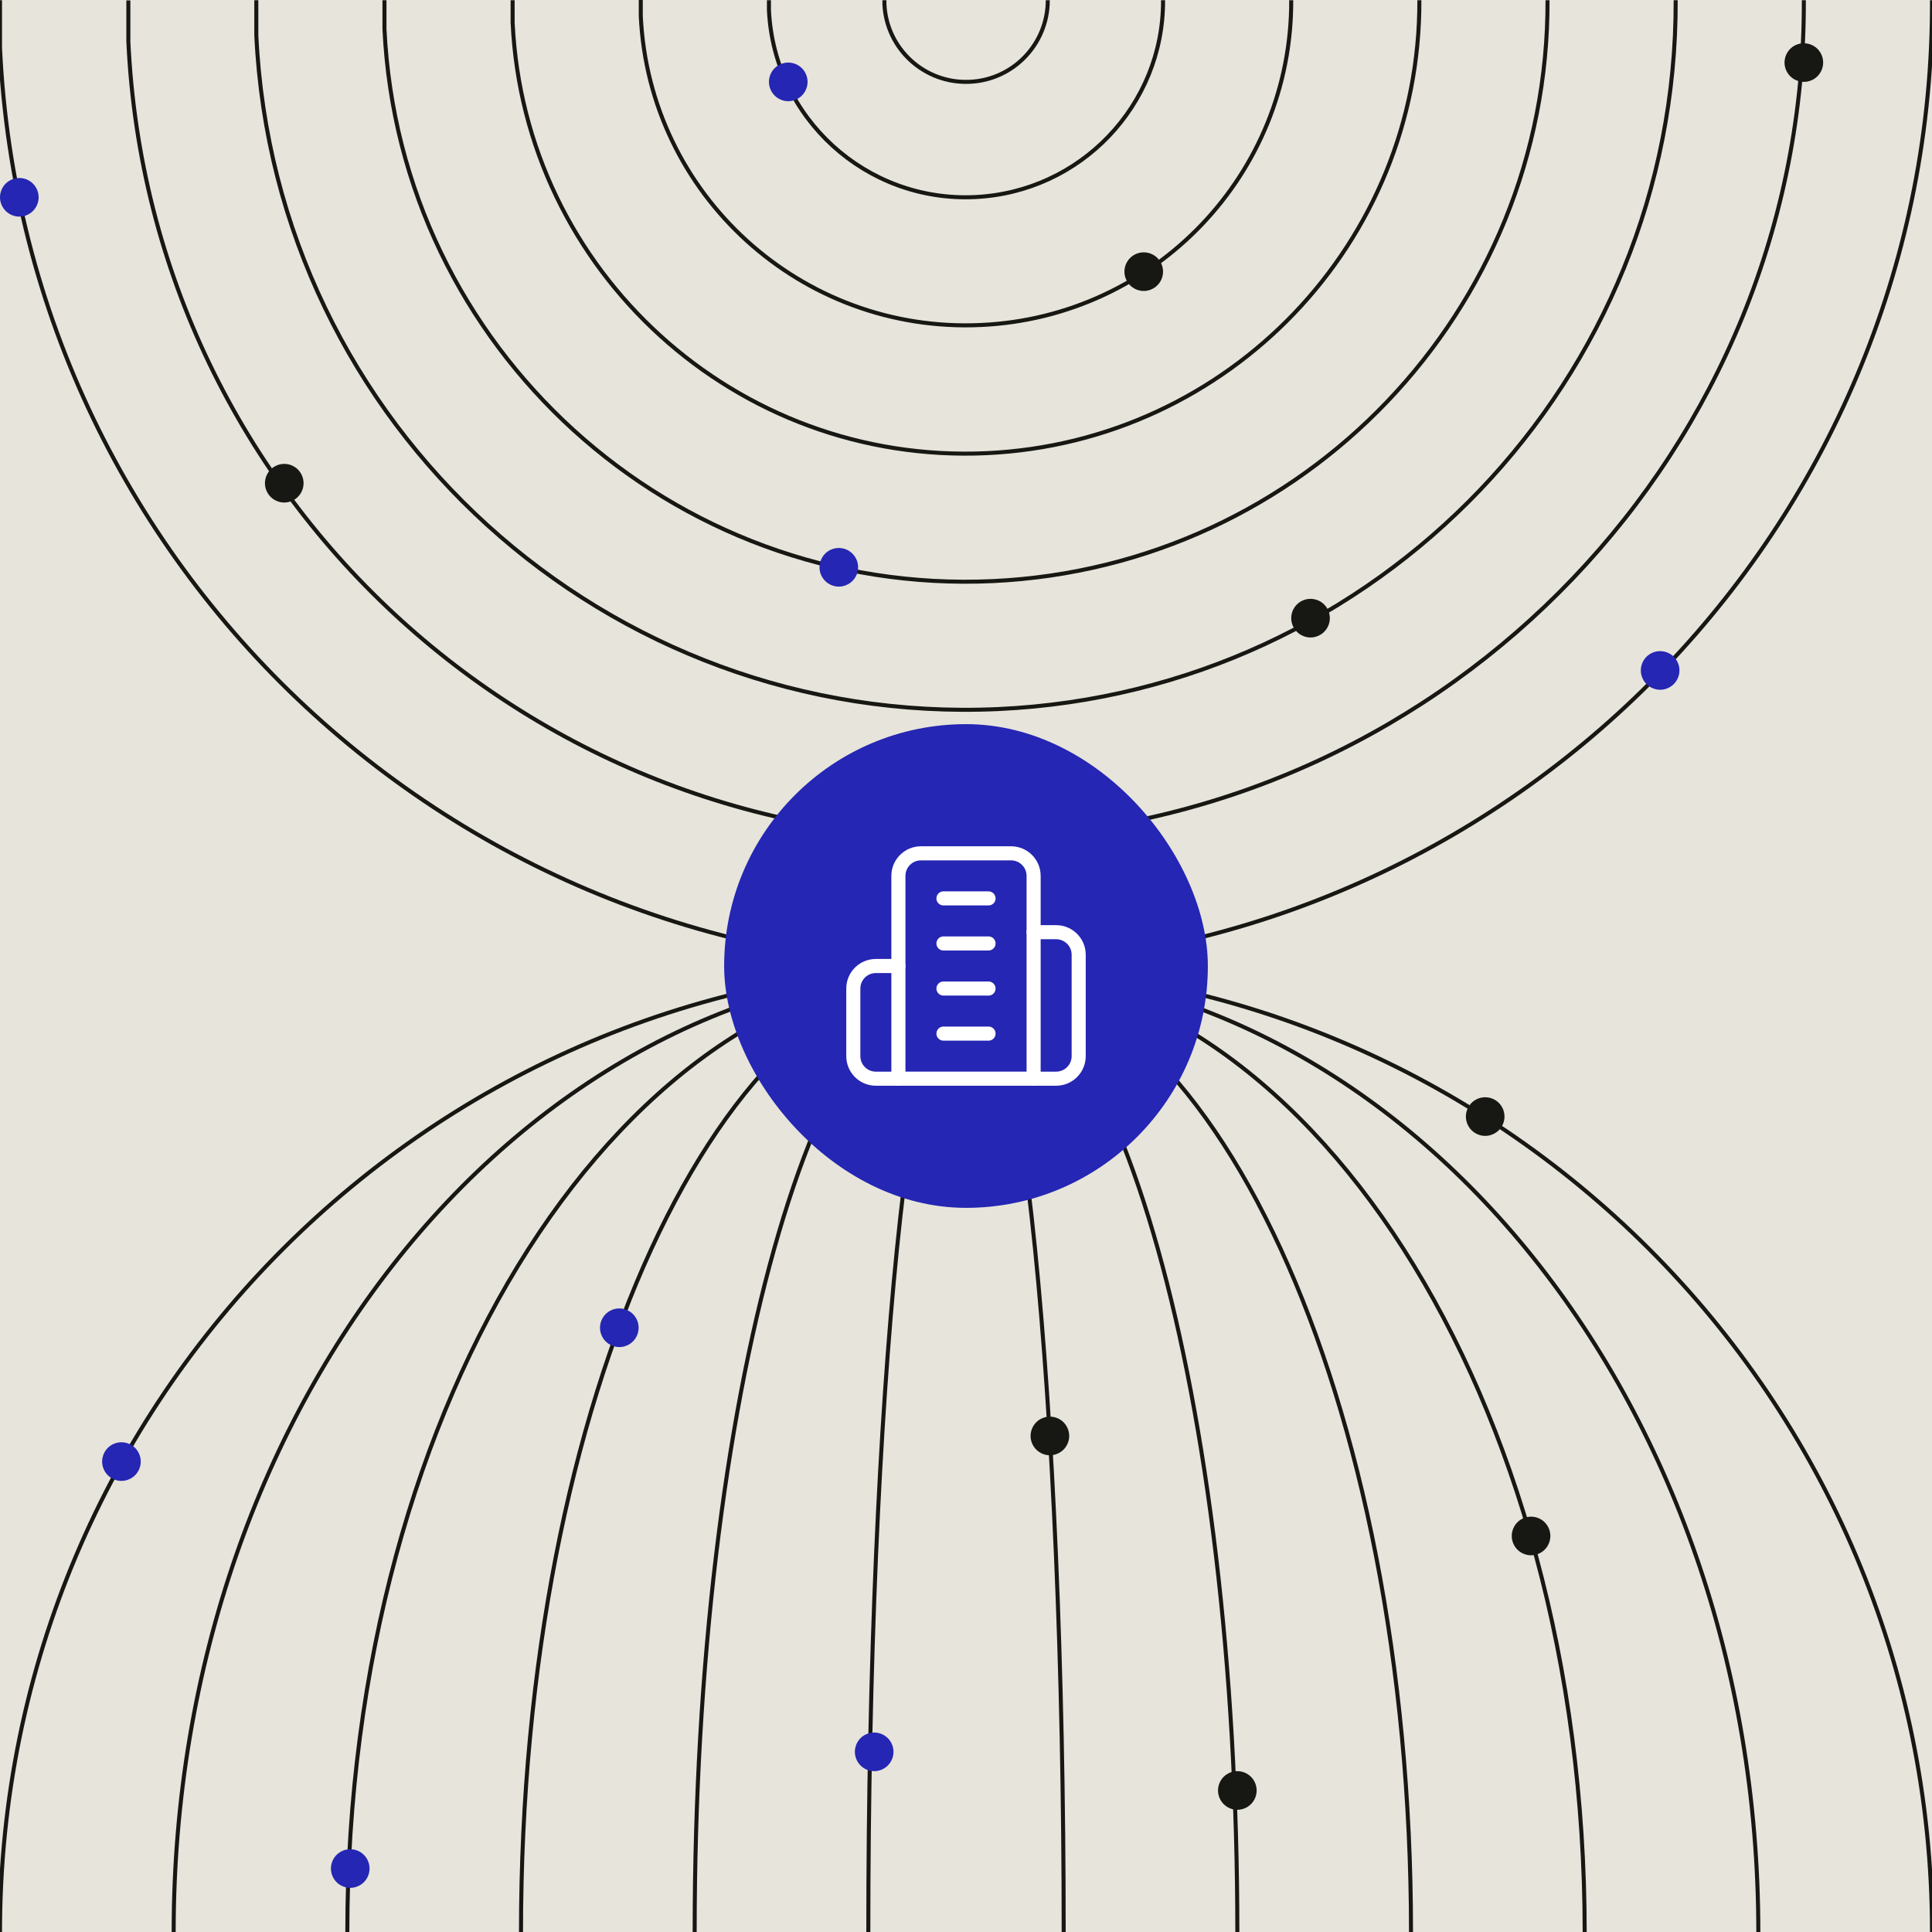 <?xml version="1.0" encoding="UTF-8"?>
<svg id="Layer_1" data-name="Layer 1" xmlns="http://www.w3.org/2000/svg" width="1200" height="1200" viewBox="0 0 1200 1200">
  <rect width="1200" height="1200" fill="#e7e4db"/>
  <g>
    <path d="M0,1200C0,868.67,268.67,600,600,600s600,268.67,600,600" fill="none" stroke="#171713" stroke-miterlimit="2.49" stroke-width="2.5"/>
    <path d="M107.87,1200c0-331.33,220.4-600,492.13-600s492.13,268.67,492.13,600" fill="none" stroke="#171713" stroke-miterlimit="2.49" stroke-width="2.5"/>
    <path d="M215.73,1200c0-331.33,172-600,384.27-600s384.27,268.67,384.27,600" fill="none" stroke="#171713" stroke-miterlimit="2.49" stroke-width="2.5"/>
    <path d="M323.6,1200c0-331.33,123.73-600,276.4-600s276.4,268.67,276.4,600" fill="none" stroke="#171713" stroke-miterlimit="2.49" stroke-width="2.5"/>
    <path d="M431.47,1200c0-331.33,75.47-600,168.53-600s168.53,268.67,168.53,600" fill="none" stroke="#171713" stroke-miterlimit="2.49" stroke-width="2.5"/>
    <path d="M539.33,1200c0-331.33,27.2-600,60.67-600s60.67,268.67,60.67,600" fill="none" stroke="#171713" stroke-miterlimit="2.49" stroke-width="2.5"/>
  </g>
  <g>
    <path d="M1200,.13c1.07,320.27-251.47,584.4-572.4,599.33C296.53,614.8,15.33,359.6,0,29.73V.13" fill="none" stroke="#171713" stroke-miterlimit="2.49" stroke-width="2.5"/>
    <path d="M1120.4.13c.93,277.73-218.13,506.8-496.4,519.87C336.8,533.33,92.93,312,79.73,25.87V.27" fill="none" stroke="#171713" stroke-miterlimit="2.49" stroke-width="2.5"/>
    <path d="M1040.8.13c.8,235.2-184.67,429.33-420.53,440.27-243.2,11.2-449.73-176.13-461.07-418.53V.13" fill="none" stroke="#171713" stroke-miterlimit="2.49" stroke-width="2.5"/>
    <path d="M961.2.13c.67,192.8-151.33,351.73-344.53,360.8-199.33,9.2-368.53-144.4-377.87-342.93V.13" fill="none" stroke="#171713" stroke-miterlimit="2.49" stroke-width="2.5"/>
    <path d="M881.6.13c.53,150.27-118,274.27-268.67,281.33-155.33,7.2-287.33-112.53-294.53-267.47V.13" fill="none" stroke="#171713" stroke-miterlimit="2.49" stroke-width="2.5"/>
    <path d="M802,.13c.4,107.87-84.67,196.8-192.67,201.73-111.47,5.2-206.13-80.8-211.33-191.87V0" fill="none" stroke="#171713" stroke-miterlimit="2.49" stroke-width="2.5"/>
    <path d="M722.4.13c.27,65.33-51.33,119.2-116.8,122.27-67.6,3.2-124.93-48.93-128-116.27V.13" fill="none" stroke="#171713" stroke-miterlimit="2.49" stroke-width="2.5"/>
    <path d="M650.8.13c0,27.07-21.33,49.47-48.4,50.67-28,1.33-51.73-20.27-53.07-48.13V.13" fill="none" stroke="#171713" stroke-miterlimit="2.49" stroke-width="2.5"/>
  </g>
  <g>
    <rect x="449.78" y="449.78" width="300.44" height="300.44" rx="150.22" ry="150.22" fill="#2526b3"/>
    <g>
      <path d="M558.01,669.99v-125.97c0-7.73,6.27-14,14-14h55.99c7.73,0,14,6.27,14,14v125.97h-83.98Z" fill="none" stroke="#fff" stroke-linecap="round" stroke-linejoin="round" stroke-width="8.75"/>
      <path d="M558.01,600h-14c-7.73,0-14,6.27-14,14v41.99c0,7.73,6.27,14,14,14h14" fill="none" stroke="#fff" stroke-linecap="round" stroke-linejoin="round" stroke-width="8.75"/>
      <path d="M641.99,579h14c7.73,0,14,6.27,14,14v62.99c0,7.73-6.27,14-14,14h-14" fill="none" stroke="#fff" stroke-linecap="round" stroke-linejoin="round" stroke-width="8.75"/>
      <path d="M586,558.01h27.99" fill="none" stroke="#fff" stroke-linecap="round" stroke-linejoin="round" stroke-width="8.75"/>
      <path d="M586,586h27.99" fill="none" stroke="#fff" stroke-linecap="round" stroke-linejoin="round" stroke-width="8.75"/>
      <path d="M586,614h27.99" fill="none" stroke="#fff" stroke-linecap="round" stroke-linejoin="round" stroke-width="8.75"/>
      <path d="M586,641.99h27.99" fill="none" stroke="#fff" stroke-linecap="round" stroke-linejoin="round" stroke-width="8.75"/>
    </g>
  </g>
  <path d="M710.4,180.73c-.78,0-1.57-.07-2.34-.23-.77-.16-1.52-.4-2.24-.7-.73-.3-1.43-.66-2.08-1.1-.66-.43-1.27-.94-1.82-1.49-2.23-2.23-3.52-5.33-3.52-8.49,0-.78.08-1.57.24-2.34.16-.77.38-1.52.68-2.24.3-.73.67-1.43,1.1-2.08.43-.66.94-1.27,1.49-1.82s1.16-1.06,1.82-1.49c.65-.43,1.34-.8,2.08-1.1.72-.3,1.48-.54,2.24-.68,1.55-.31,3.13-.31,4.68,0,.77.14,1.52.38,2.24.68.73.3,1.43.67,2.08,1.1.66.43,1.27.94,1.82,1.49s1.06,1.16,1.49,1.82c.44.65.81,1.34,1.11,2.08.3.72.54,1.48.68,2.24.16.77.24,1.56.24,2.34,0,3.16-1.28,6.25-3.52,8.49-.55.55-1.16,1.06-1.82,1.49-.65.44-1.34.8-2.08,1.1-.72.3-1.48.54-2.24.7s-1.56.23-2.34.23Z" fill="#171713"/>
  <path d="M814,395.95c-.78,0-1.57-.07-2.34-.23-.77-.16-1.52-.4-2.24-.7-.73-.3-1.43-.66-2.08-1.1-.66-.43-1.27-.94-1.82-1.49-2.23-2.23-3.52-5.33-3.52-8.49,0-.78.08-1.57.24-2.34.16-.77.38-1.52.68-2.24.3-.73.67-1.43,1.1-2.08.43-.66.94-1.27,1.49-1.82s1.16-1.06,1.82-1.49c.65-.43,1.34-.8,2.08-1.1.72-.3,1.48-.54,2.24-.68,1.55-.31,3.13-.31,4.68,0,.77.14,1.52.38,2.24.68.73.3,1.43.67,2.08,1.1.66.43,1.27.94,1.82,1.49s1.06,1.16,1.49,1.82c.44.65.81,1.34,1.11,2.08.3.72.54,1.48.68,2.24.16.77.24,1.56.24,2.34,0,3.16-1.28,6.25-3.52,8.49-.55.55-1.16,1.06-1.82,1.49-.65.44-1.34.8-2.08,1.1-.72.3-1.48.54-2.24.7s-1.56.23-2.34.23Z" fill="#171713"/>
  <path d="M176.56,312.13c-.78,0-1.57-.07-2.34-.23-.77-.16-1.52-.4-2.24-.7-.73-.3-1.43-.66-2.08-1.1-.66-.43-1.27-.94-1.82-1.49-2.23-2.23-3.52-5.33-3.52-8.49,0-.78.08-1.57.24-2.34.16-.77.38-1.52.68-2.24.3-.73.67-1.43,1.1-2.08.43-.66.94-1.27,1.49-1.82s1.16-1.06,1.82-1.49c.65-.43,1.34-.8,2.08-1.1.72-.3,1.48-.54,2.24-.68,1.55-.31,3.13-.31,4.68,0,.77.14,1.52.38,2.24.68.73.3,1.43.67,2.08,1.1.66.43,1.27.94,1.82,1.49s1.06,1.16,1.49,1.82c.44.65.81,1.34,1.11,2.08.3.72.54,1.48.68,2.24.16.77.24,1.56.24,2.34,0,3.16-1.28,6.25-3.52,8.49-.55.55-1.16,1.06-1.82,1.49-.65.44-1.34.8-2.08,1.1-.72.3-1.48.54-2.24.7s-1.56.23-2.34.23Z" fill="#171713"/>
  <path d="M1031.14,428.42c-.78,0-1.57-.07-2.34-.23-.77-.16-1.52-.4-2.24-.7-.73-.3-1.43-.66-2.08-1.1-.66-.43-1.27-.94-1.82-1.49-2.23-2.23-3.52-5.33-3.52-8.49,0-.78.08-1.57.24-2.34.16-.77.38-1.52.68-2.24.3-.73.67-1.43,1.1-2.08.43-.66.94-1.27,1.49-1.82s1.16-1.06,1.82-1.49c.65-.43,1.34-.8,2.08-1.1.72-.3,1.48-.54,2.24-.68,1.55-.31,3.13-.31,4.68,0,.77.14,1.52.38,2.24.68.73.3,1.43.67,2.08,1.1.66.43,1.27.94,1.82,1.49s1.06,1.16,1.49,1.82c.44.65.81,1.34,1.11,2.08.3.72.54,1.48.68,2.24.16.77.24,1.56.24,2.34,0,3.16-1.28,6.25-3.52,8.49-.55.55-1.16,1.06-1.82,1.49-.65.44-1.34.8-2.08,1.1-.72.3-1.48.54-2.24.7s-1.56.23-2.34.23Z" fill="#2526b3"/>
  <path d="M489.6,62.86c-.78,0-1.57-.07-2.34-.23-.77-.16-1.52-.4-2.24-.7-.73-.3-1.43-.66-2.08-1.1-.66-.43-1.27-.94-1.82-1.49-2.23-2.23-3.52-5.33-3.52-8.49,0-.78.08-1.57.24-2.34.16-.77.38-1.52.68-2.24.3-.73.67-1.43,1.1-2.08.43-.66.94-1.27,1.49-1.82s1.16-1.06,1.82-1.49c.65-.43,1.34-.8,2.08-1.1.72-.3,1.48-.54,2.24-.68,1.55-.31,3.13-.31,4.68,0,.77.14,1.52.38,2.24.68.73.3,1.43.67,2.08,1.1.66.43,1.27.94,1.82,1.49s1.06,1.16,1.49,1.82c.44.65.81,1.34,1.11,2.08.3.72.54,1.48.68,2.24.16.77.24,1.56.24,2.34,0,3.16-1.28,6.25-3.52,8.49-.55.55-1.16,1.06-1.82,1.49-.65.44-1.34.8-2.08,1.1-.72.3-1.48.54-2.24.7s-1.56.23-2.34.23Z" fill="#2526b3"/>
  <path d="M12,134.54c-.78,0-1.57-.07-2.34-.23-.77-.16-1.52-.4-2.24-.7-.73-.3-1.43-.66-2.08-1.1-.66-.43-1.27-.94-1.82-1.49C1.28,128.79,0,125.69,0,122.54c0-.78.08-1.57.24-2.34.16-.77.38-1.52.68-2.24.3-.73.67-1.43,1.1-2.08.43-.66.94-1.27,1.49-1.82s1.16-1.06,1.82-1.49c.65-.43,1.34-.8,2.08-1.1.72-.3,1.48-.54,2.24-.68,1.55-.31,3.13-.31,4.68,0,.77.14,1.52.38,2.24.68.73.3,1.43.67,2.08,1.1.66.43,1.27.94,1.82,1.49s1.06,1.16,1.49,1.82c.44.65.81,1.34,1.11,2.08.3.72.54,1.48.68,2.24.16.77.24,1.56.24,2.34,0,3.16-1.28,6.25-3.52,8.49-.55.55-1.16,1.06-1.82,1.49-.65.44-1.34.8-2.08,1.1-.72.3-1.48.54-2.24.7s-1.56.23-2.34.23Z" fill="#2526b3"/>
  <path d="M1120.4,50.86c-.78,0-1.57-.07-2.34-.23-.77-.16-1.52-.4-2.24-.7-.73-.3-1.43-.66-2.08-1.1-.66-.43-1.27-.94-1.82-1.49-2.23-2.23-3.52-5.33-3.52-8.49,0-.78.08-1.57.24-2.34.16-.77.38-1.52.68-2.24.3-.73.67-1.43,1.1-2.08.43-.66.94-1.27,1.49-1.82s1.16-1.06,1.82-1.49c.65-.43,1.34-.8,2.08-1.1.72-.3,1.48-.54,2.24-.68,1.55-.31,3.13-.31,4.68,0,.77.14,1.52.38,2.24.68.73.3,1.43.67,2.08,1.1.66.43,1.27.94,1.82,1.49s1.06,1.16,1.49,1.82c.44.65.81,1.34,1.11,2.08.3.72.54,1.48.68,2.24.16.77.24,1.56.24,2.34,0,3.16-1.28,6.25-3.52,8.49-.55.55-1.16,1.06-1.82,1.49-.65.44-1.34.8-2.08,1.1-.72.3-1.48.54-2.24.7s-1.56.23-2.34.23Z" fill="#171713"/>
  <path d="M521,364.36c-.78,0-1.57-.07-2.34-.23-.77-.16-1.52-.4-2.24-.7-.73-.3-1.43-.66-2.08-1.1-.66-.43-1.27-.94-1.82-1.49-2.23-2.23-3.52-5.33-3.52-8.49,0-.78.08-1.57.24-2.34.16-.77.38-1.52.68-2.24.3-.73.67-1.43,1.1-2.08.43-.66.94-1.27,1.49-1.82s1.16-1.06,1.82-1.49c.65-.43,1.34-.8,2.08-1.1.72-.3,1.48-.54,2.24-.68,1.55-.31,3.13-.31,4.68,0,.77.14,1.52.38,2.24.68.73.3,1.43.67,2.08,1.1.66.43,1.27.94,1.82,1.49s1.06,1.16,1.49,1.82c.44.65.81,1.34,1.11,2.08.3.72.54,1.48.68,2.24.16.77.24,1.56.24,2.34,0,3.16-1.28,6.25-3.52,8.49-.55.55-1.16,1.06-1.82,1.49-.65.44-1.34.8-2.08,1.1-.72.3-1.48.54-2.24.7s-1.56.23-2.34.23Z" fill="#2526b3"/>
  <path d="M75.43,919.81c-.78,0-1.57-.07-2.34-.23-.77-.16-1.52-.4-2.24-.7-.73-.3-1.43-.66-2.08-1.1-.66-.43-1.27-.94-1.82-1.49-2.23-2.23-3.52-5.33-3.52-8.49,0-.78.08-1.57.24-2.34.16-.77.38-1.52.68-2.24.3-.73.67-1.43,1.1-2.08.43-.66.94-1.27,1.49-1.82s1.16-1.06,1.82-1.49c.65-.43,1.34-.8,2.08-1.1.72-.3,1.48-.54,2.24-.68,1.55-.31,3.13-.31,4.68,0,.77.14,1.52.38,2.24.68.73.3,1.43.67,2.08,1.1.66.43,1.27.94,1.82,1.49s1.06,1.16,1.49,1.82c.44.65.81,1.34,1.11,2.08.3.72.54,1.48.68,2.24.16.77.24,1.56.24,2.34,0,3.16-1.28,6.25-3.52,8.49-.55.55-1.16,1.06-1.82,1.49-.65.44-1.34.8-2.08,1.1-.72.3-1.48.54-2.24.7s-1.56.23-2.34.23Z" fill="#2526b3"/>
  <path d="M384.67,836.69c-.78,0-1.57-.07-2.34-.23-.77-.16-1.52-.4-2.24-.7-.73-.3-1.43-.66-2.08-1.1-.66-.43-1.27-.94-1.82-1.49-2.23-2.23-3.52-5.33-3.52-8.49,0-.78.08-1.57.24-2.34.16-.77.38-1.52.68-2.24.3-.73.67-1.43,1.1-2.08.43-.66.94-1.27,1.49-1.82s1.16-1.06,1.82-1.49c.65-.43,1.34-.8,2.08-1.1.72-.3,1.48-.54,2.24-.68,1.55-.31,3.13-.31,4.68,0,.77.14,1.52.38,2.24.68.73.3,1.43.67,2.08,1.1.66.43,1.27.94,1.82,1.49s1.06,1.16,1.49,1.82c.44.65.81,1.34,1.11,2.08.3.72.54,1.48.68,2.24.16.77.24,1.56.24,2.34,0,3.16-1.28,6.25-3.52,8.49-.55.55-1.16,1.06-1.82,1.49-.65.44-1.34.8-2.08,1.1-.72.3-1.48.54-2.24.7s-1.56.23-2.34.23Z" fill="#2526b3"/>
  <path d="M217.54,1172.58c-.78,0-1.57-.07-2.34-.23-.77-.16-1.52-.4-2.24-.7-.73-.3-1.43-.66-2.08-1.1-.66-.43-1.27-.94-1.82-1.49-2.23-2.23-3.52-5.33-3.52-8.49,0-.78.08-1.57.24-2.34.16-.77.38-1.52.68-2.24.3-.73.67-1.43,1.1-2.08.43-.66.94-1.27,1.49-1.82s1.16-1.06,1.82-1.49c.65-.43,1.34-.8,2.08-1.1.72-.3,1.48-.54,2.24-.68,1.55-.31,3.13-.31,4.68,0,.77.14,1.52.38,2.24.68.73.3,1.43.67,2.08,1.1.66.43,1.27.94,1.82,1.49s1.06,1.16,1.49,1.82c.44.65.81,1.34,1.11,2.08.3.72.54,1.48.68,2.24.16.77.24,1.56.24,2.34,0,3.16-1.28,6.25-3.52,8.49-.55.55-1.16,1.06-1.82,1.49-.65.44-1.34.8-2.08,1.1-.72.3-1.48.54-2.24.7s-1.56.23-2.34.23Z" fill="#2526b3"/>
  <path d="M542.97,1100.1c-.78,0-1.57-.07-2.34-.23-.77-.16-1.52-.4-2.24-.7-.73-.3-1.43-.66-2.08-1.1-.66-.43-1.27-.94-1.82-1.49-2.23-2.23-3.52-5.33-3.52-8.49,0-.78.08-1.57.24-2.34.16-.77.38-1.52.68-2.24.3-.73.67-1.43,1.1-2.08.43-.66.94-1.27,1.49-1.82s1.16-1.06,1.82-1.49c.65-.43,1.34-.8,2.08-1.1.72-.3,1.48-.54,2.24-.68,1.55-.31,3.13-.31,4.68,0,.77.14,1.52.38,2.24.68.73.3,1.43.67,2.08,1.1.66.43,1.27.94,1.82,1.49s1.06,1.16,1.49,1.82c.44.65.81,1.34,1.11,2.08.3.72.54,1.48.68,2.24.16.77.24,1.56.24,2.34,0,3.16-1.28,6.25-3.52,8.49-.55.55-1.16,1.06-1.82,1.49-.65.44-1.34.8-2.08,1.1-.72.3-1.48.54-2.24.7s-1.56.23-2.34.23Z" fill="#2526b3"/>
  <path d="M652.11,903.89c-.78,0-1.57-.07-2.34-.23-.77-.16-1.52-.4-2.24-.7-.73-.3-1.43-.66-2.08-1.1-.66-.43-1.27-.94-1.82-1.49-2.23-2.23-3.52-5.33-3.52-8.49,0-.78.08-1.57.24-2.34.16-.77.38-1.52.68-2.24.3-.73.67-1.43,1.1-2.08.43-.66.94-1.27,1.49-1.82s1.16-1.06,1.82-1.49c.65-.43,1.34-.8,2.08-1.1.72-.3,1.48-.54,2.24-.68,1.55-.31,3.13-.31,4.68,0,.77.14,1.52.38,2.24.68.73.3,1.43.67,2.08,1.1.66.43,1.27.94,1.82,1.49s1.06,1.16,1.49,1.82c.44.65.81,1.34,1.11,2.08.3.72.54,1.48.68,2.24.16.77.24,1.56.24,2.34,0,3.16-1.28,6.25-3.52,8.49-.55.55-1.16,1.06-1.82,1.49-.65.44-1.34.8-2.08,1.1-.72.3-1.48.54-2.24.7s-1.56.23-2.34.23Z" fill="#171713"/>
  <path d="M768.53,1124.1c-.78,0-1.57-.07-2.34-.23-.77-.16-1.52-.4-2.24-.7-.73-.3-1.43-.66-2.08-1.1-.66-.43-1.27-.94-1.82-1.49-2.23-2.23-3.52-5.33-3.52-8.49,0-.78.08-1.57.24-2.34.16-.77.38-1.52.68-2.24.3-.73.67-1.43,1.1-2.08.43-.66.94-1.27,1.49-1.82s1.16-1.06,1.82-1.49c.65-.43,1.34-.8,2.08-1.1.72-.3,1.48-.54,2.24-.68,1.55-.31,3.13-.31,4.68,0,.77.14,1.52.38,2.24.68.73.3,1.43.67,2.08,1.1.66.43,1.27.94,1.82,1.49s1.06,1.16,1.49,1.82c.44.65.81,1.34,1.11,2.08.3.72.54,1.48.68,2.24.16.77.24,1.56.24,2.34,0,3.16-1.28,6.25-3.52,8.49-.55.55-1.16,1.06-1.82,1.49-.65.44-1.34.8-2.08,1.1-.72.3-1.48.54-2.24.7s-1.56.23-2.34.23Z" fill="#171713"/>
  <path d="M950.97,966.02c-.78,0-1.57-.07-2.34-.23-.77-.16-1.52-.4-2.24-.7-.73-.3-1.43-.66-2.08-1.1-.66-.43-1.27-.94-1.82-1.49-2.23-2.23-3.52-5.33-3.52-8.49,0-.78.08-1.57.24-2.34.16-.77.38-1.52.68-2.24.3-.73.67-1.43,1.1-2.08.43-.66.94-1.27,1.49-1.82s1.16-1.06,1.82-1.49c.65-.43,1.34-.8,2.08-1.1.72-.3,1.48-.54,2.24-.68,1.55-.31,3.13-.31,4.68,0,.77.14,1.52.38,2.24.68.73.3,1.43.67,2.08,1.1.66.43,1.27.94,1.82,1.49s1.06,1.16,1.49,1.82c.44.65.81,1.34,1.11,2.08.3.72.54,1.48.68,2.24.16.77.24,1.56.24,2.34,0,3.16-1.28,6.25-3.52,8.49-.55.55-1.16,1.06-1.82,1.49-.65.44-1.34.8-2.08,1.1-.72.3-1.48.54-2.24.7s-1.56.23-2.34.23Z" fill="#171713"/>
  <path d="M922.48,705.52c-.78,0-1.57-.07-2.34-.23-.77-.16-1.52-.4-2.24-.7-.73-.3-1.43-.66-2.08-1.1-.66-.43-1.27-.94-1.82-1.49-2.23-2.23-3.52-5.33-3.52-8.49,0-.78.08-1.57.24-2.34.16-.77.38-1.52.68-2.24.3-.73.67-1.43,1.1-2.08.43-.66.94-1.27,1.49-1.82s1.16-1.06,1.82-1.49c.65-.43,1.34-.8,2.08-1.1.72-.3,1.48-.54,2.24-.68,1.55-.31,3.13-.31,4.68,0,.77.14,1.52.38,2.24.68.73.3,1.43.67,2.08,1.1.66.43,1.27.94,1.82,1.49s1.06,1.16,1.49,1.82c.44.65.81,1.34,1.11,2.08.3.72.54,1.48.68,2.24.16.77.24,1.56.24,2.34,0,3.16-1.28,6.25-3.52,8.49-.55.55-1.16,1.06-1.82,1.49-.65.44-1.34.8-2.08,1.1-.72.3-1.48.54-2.24.7s-1.56.23-2.34.23Z" fill="#171713"/>
</svg>